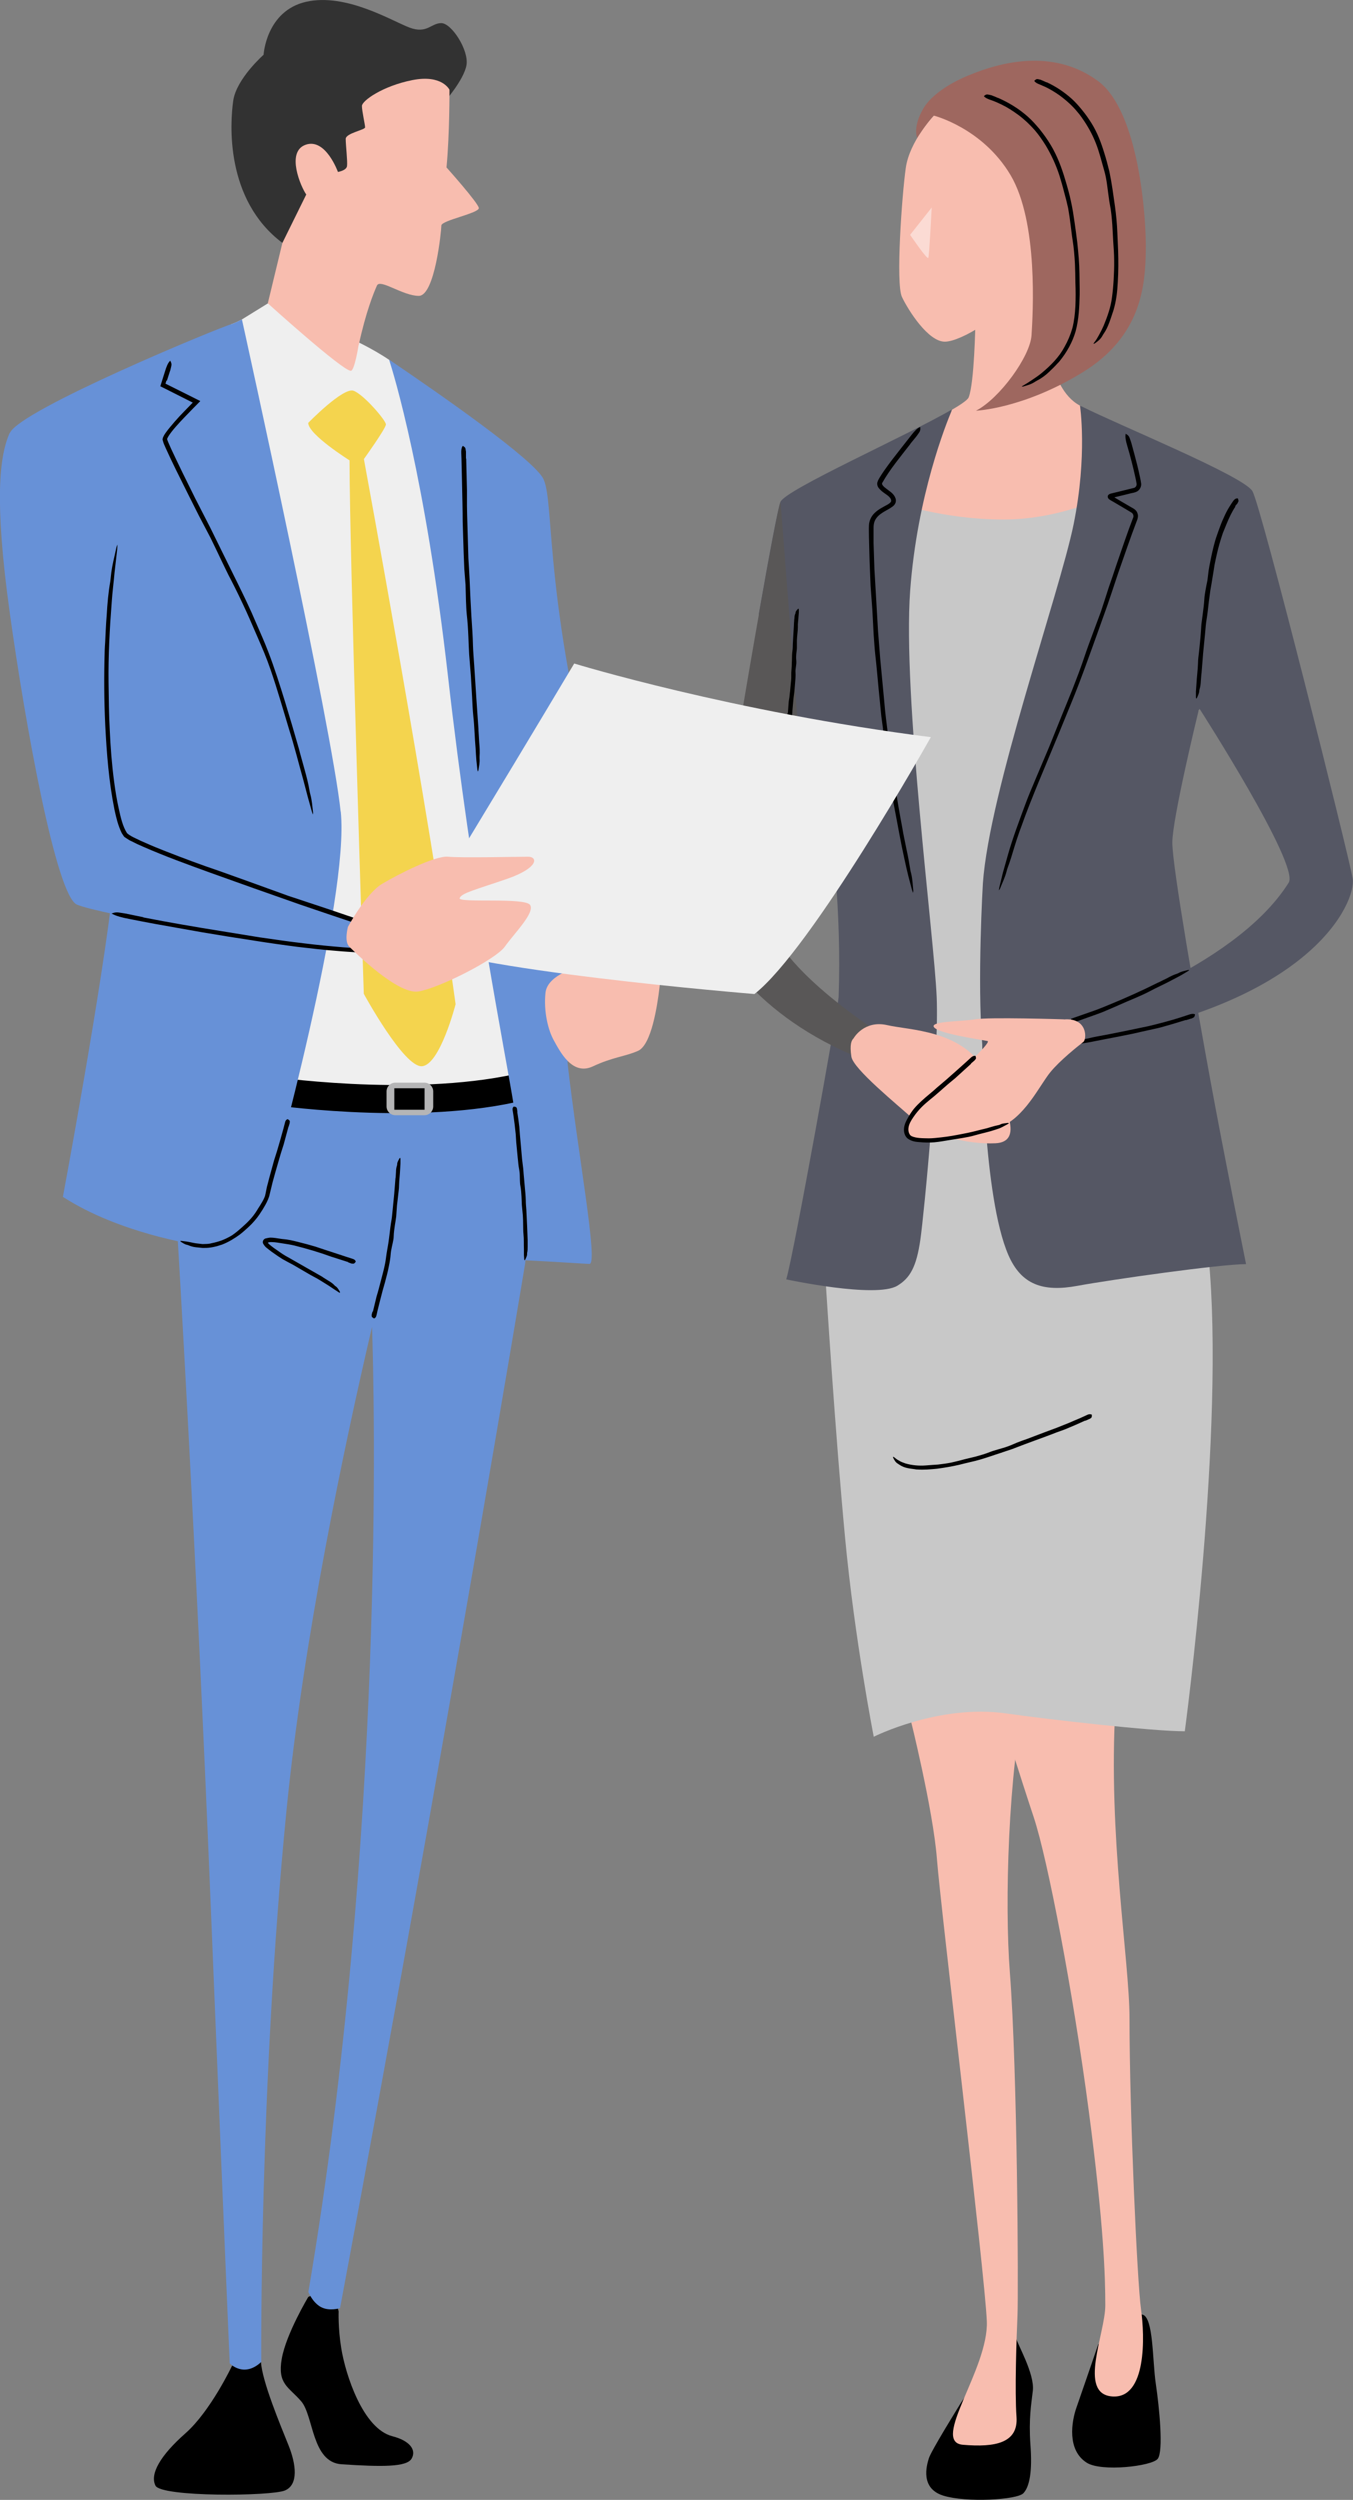 <svg width="137" height="253" viewBox="0 0 137 253" fill="none" xmlns="http://www.w3.org/2000/svg">
<rect x="0" y="0" width="137" height="253" fill="#808080" stroke="none"/>
<g clip-path="url(#clip0_1385_2342)">
<path d="M46.695 62.792C45.84 60.907 44.476 39.858 39.472 36.465C37.631 35.211 35.645 34.335 35.645 34.335L32.661 32.006C30.165 30.332 27.136 30.698 27.136 30.698L24.496 32.328C24.052 32.561 23.652 32.749 23.375 32.827L28.955 83.409L28.079 110.946C28.079 110.946 45.252 112.011 52.43 110.07L46.706 62.792H46.695Z" fill="#EFEFEF"/>
<path d="M23.497 239.426C23.497 239.426 21.334 244.006 18.783 246.257C16.231 248.508 15.155 250.383 15.743 251.558C16.331 252.734 27.491 252.634 28.856 252.046C30.232 251.458 29.999 249.429 29.211 247.466C28.423 245.503 26.526 240.989 26.426 239.026L23.486 239.415L23.497 239.426Z" fill="black"/>
<path d="M34.289 233.936C34.289 233.936 34.223 235.633 34.556 237.662C34.988 240.335 36.752 245.792 39.725 246.557C41.489 247.011 42.177 247.932 41.689 248.808C41.201 249.695 38.649 249.662 34.589 249.396C31.549 249.196 31.771 244.494 30.495 243.019C29.219 241.544 28.077 241.289 28.532 238.705C28.975 236.187 31.216 232.461 31.216 232.461C31.216 232.461 32.292 231.873 33.246 232.494C34.201 233.127 34.289 233.925 34.289 233.925V233.936Z" fill="black"/>
<path d="M49.476 111.001L20.698 110.613L17.969 124.975C17.969 124.975 19.821 155.595 21.341 192.924C22.85 229.943 23.261 239.182 23.261 239.182C23.261 239.182 24.681 240.701 26.456 239.037C26.456 239.037 26.256 211.112 29.007 183.243C30.716 165.953 34.809 146.534 37.672 134.28C37.894 140.801 39.036 185.882 31.226 231.962C31.226 231.962 31.637 233.015 32.491 233.481C33.345 233.947 34.432 233.592 34.432 233.592C44.839 178.13 53.181 127.836 53.181 127.836L54.313 110.536L49.498 110.99L49.476 111.001Z" fill="#6791D7"/>
<path d="M52.151 111.556C41.357 113.907 27.023 111.756 27.023 111.756V108.905C27.023 108.905 41.357 111.068 52.151 108.706V111.556Z" fill="black"/>
<path d="M34.493 82.134C33.594 73.55 24.863 33.991 24.497 32.328C24.053 32.561 23.654 32.749 23.377 32.827C22.334 33.093 2.043 41.455 1 43.817L11.473 89.597C10.43 99.412 6.37 121.127 6.37 121.127C12.127 124.853 19.849 125.962 19.849 125.962C23.51 126.616 26.527 122.691 27.049 121.127C27.57 119.552 35.425 90.906 34.504 82.145L34.493 82.134Z" fill="#6791D7"/>
<path d="M29.208 114.04C29.041 114.639 28.886 115.227 28.72 115.837C28.653 116.059 28.52 116.458 28.442 116.713C28.331 117.09 28.242 117.4 28.143 117.733C27.954 118.388 27.765 119.042 27.599 119.663C27.521 120.007 27.399 120.495 27.311 120.85C27.244 121.216 27.055 121.604 26.867 121.947C26.689 122.269 26.49 122.58 26.29 122.879C25.968 123.356 25.58 123.8 25.158 124.188C24.87 124.443 24.593 124.709 24.282 124.942C23.738 125.341 23.15 125.696 22.507 125.951C21.93 126.151 21.32 126.306 20.687 126.295C20.643 126.295 20.554 126.295 20.499 126.295C20.277 126.273 20.077 126.25 19.833 126.228C19.556 126.195 19.301 126.128 19.057 126.018C19.023 126.006 18.979 125.995 18.946 125.984C18.691 125.94 18.513 125.785 18.313 125.674C18.28 125.652 18.269 125.607 18.258 125.585C18.302 125.585 18.335 125.585 18.38 125.585C18.579 125.607 18.79 125.64 18.912 125.652C19.145 125.696 19.345 125.729 19.589 125.785C19.9 125.851 20.199 125.862 20.51 125.907C20.82 125.896 21.131 125.907 21.42 125.818C21.775 125.751 22.119 125.652 22.462 125.53C22.828 125.385 23.195 125.208 23.527 124.997C23.871 124.764 24.193 124.487 24.504 124.21C24.748 123.977 25.003 123.766 25.225 123.522C25.524 123.212 25.802 122.857 26.024 122.491C26.146 122.269 26.301 122.069 26.423 121.848C26.589 121.581 26.734 121.326 26.834 121.038C26.911 120.739 26.956 120.439 27.022 120.14C27.122 119.785 27.177 119.541 27.255 119.241C27.422 118.654 27.577 118.077 27.743 117.467C27.832 117.201 27.954 116.779 28.054 116.48C28.176 116.059 28.287 115.682 28.398 115.304C28.498 114.938 28.597 114.584 28.697 114.229C28.753 114.029 28.786 113.863 28.853 113.63C28.886 113.463 28.952 113.33 29.097 113.275C29.108 113.275 29.13 113.253 29.141 113.264C29.208 113.319 29.285 113.364 29.33 113.43C29.363 113.475 29.33 113.585 29.33 113.652V113.674L29.219 114.04H29.208Z" fill="black"/>
<path d="M109.641 50.405C102.186 53.211 95.074 51.425 92.867 50.726L90.359 62.515L92.556 110.225L103.162 110.358L110.406 61.872L109.641 50.405Z" fill="#C8C8C8"/>
<path d="M97.16 243.407C97.16 243.407 94.298 248.009 94.054 248.786C93.81 249.562 93.178 251.836 95.507 252.567C97.837 253.299 102.996 253 103.628 252.323C104.261 251.647 104.538 250.094 104.338 247.422C104.15 244.76 104.427 243.318 104.582 241.943C104.771 240.202 102.985 237.196 102.885 236.609C102.785 236.032 98.325 241.511 97.16 243.396V243.407Z" fill="black"/>
<path d="M111.208 237.252C111.208 237.252 109.522 242.165 109.012 243.618C108.49 245.07 108.024 247.965 110.043 249.24C111.53 250.183 116.611 249.595 117.221 248.852C117.831 248.109 117.388 243.651 117.033 241.255C116.678 238.86 116.811 234.535 115.679 234.246C114.548 233.958 111.219 237.252 111.219 237.252H111.208Z" fill="black"/>
<path d="M92.156 173.827C92.156 173.827 94.486 183.132 94.874 188.178C95.263 193.224 99.722 230.066 99.922 234.912C100.122 239.758 94.198 247.133 97.493 247.422C100.787 247.71 103.117 247.233 102.929 244.605C102.74 241.987 102.929 236.653 103.028 234.324C103.128 231.995 103.028 209.626 102.252 199.579C101.719 192.703 102.063 179.339 103.905 171.099L93.288 172.363L92.167 173.816L92.156 173.827Z" fill="#F8BDAF"/>
<path d="M101.312 173.417C101.312 173.417 103.254 179.65 104.674 183.919C106.094 188.189 108.679 201.763 110.232 213.53C111.785 225.297 111.918 230.465 111.918 233.315C111.918 236.165 109.123 242.242 112.595 242.531C116.123 242.819 115.923 236.42 115.535 233.703C115.147 230.986 114.37 213.696 114.37 204.259C114.37 198.436 112.174 185.738 112.95 172.674L101.312 173.417Z" fill="#F8BDAF"/>
<path d="M83.625 129.999C83.625 129.999 84.59 145.314 85.567 155.595C86.532 165.876 88.473 175.768 88.473 175.768C88.473 175.768 95.074 172.441 101.864 173.406C106.323 174.038 116.674 175.214 119.969 175.214C119.969 175.214 124.107 144.538 122.365 127.082L119.104 108.129L85.855 110.314L83.625 129.999Z" fill="#C8C8C8"/>
<path d="M113.085 49.717C112.275 48.342 115.614 44.549 110.855 42.331C110.256 42.054 109.756 41.255 109.368 41.056C105.873 39.248 105.873 32.139 105.873 32.139L105.097 23.056L98.762 32.749C98.762 32.749 98.662 38.76 98.085 40.213C97.963 40.523 97.054 41.111 95.711 41.854C90.708 44.627 91.118 49.584 90.586 50.815C90.586 50.815 95.368 52.578 101.624 52.578C107.882 52.578 113.085 49.717 113.085 49.717Z" fill="#F8BDAF"/>
<path d="M78.293 67.461C78.293 67.461 80.001 71.432 80.001 72.596C80.001 73.761 83.651 81.257 83.917 82.677C84.172 84.097 85.237 92.048 84.916 100.909C84.882 101.819 80.389 126.894 79.613 129.478C79.613 129.478 88.688 131.429 90.862 130.121C92.16 129.345 92.803 128.18 93.192 125.463C93.58 122.746 95.1 106.976 94.845 100.898C94.59 94.821 91.383 70.389 92.16 59.787C92.87 50.139 95.821 42.852 96.343 41.61L96.387 41.444C91.816 44.105 79.591 49.517 79.025 50.793C78.792 51.314 77.904 56.05 76.828 62.16L78.281 67.439L78.293 67.461Z" fill="#555764"/>
<path d="M79.035 50.815C78.358 52.368 71.891 90.828 71.891 92.902C71.891 94.976 75.862 102.273 86.213 106.732L88.121 103.915C88.121 103.915 78.07 97.294 77.937 92.758C77.804 88.233 80.91 74.914 80.91 74.914L79.035 50.804V50.815Z" fill="#595757"/>
<path d="M121.357 71.953C121.357 71.953 118.706 82.81 118.706 85.272C118.706 87.734 121.136 101.564 122.556 109.316C123.976 117.068 126.172 127.936 126.172 127.936C123.587 127.936 112.593 129.489 109.099 130.132C105.604 130.775 103.418 130.021 102.109 127.027C99.524 121.082 99.458 105.689 99.458 105.689C98.936 99.224 99.524 89.398 99.524 89.398C100.168 80.093 107.279 60.053 108.71 53.066C110.13 46.08 109.354 41.045 109.354 41.045L109.531 41.133C113.259 43.019 125.928 48.176 126.816 49.706C127.725 51.259 136.578 86.592 136.967 88.91C137.355 91.239 132.895 101.808 109.221 105.423L108.699 103.227C108.699 103.227 124.93 98.181 130.488 89.331C131.619 87.535 121.468 71.742 121.468 71.742L121.335 71.931L121.357 71.953Z" fill="#555764"/>
<path d="M94.556 11.7C94.556 11.7 92.094 14.284 91.716 17.001C91.328 19.718 90.685 28.701 91.328 30.055C91.972 31.407 93.98 34.579 95.666 34.579C97.352 34.579 101.679 31.829 102.655 29.833C103.62 27.825 104.563 24.276 104.563 22.846C104.563 22.846 105.895 15.637 102.466 12.465C98.262 8.584 94.579 11.689 94.579 11.689L94.556 11.7Z" fill="#F8BDAF"/>
<path d="M94.553 11.7C94.553 11.7 99.468 12.931 102.319 17.711C105.159 22.491 104.582 31.807 104.449 33.936C104.316 36.065 101.22 40.335 98.824 41.566C98.824 41.566 103.606 41.377 109.618 37.684C115.631 34.002 115.953 28.823 116.02 25.396C116.086 21.97 115.31 11.234 111.172 8.196C107.034 5.157 102.063 5.955 98.047 7.641C98.047 7.641 94.73 8.905 93.51 10.957C92.389 12.854 92.867 13.951 92.867 13.951C92.867 13.951 93.688 12.632 94.553 11.689V11.7Z" fill="#9E675F"/>
<path d="M79.779 72.164C79.801 71.809 79.834 71.476 79.856 71.088C79.868 70.911 79.912 70.733 79.934 70.556C79.956 70.301 79.978 70.134 80.001 69.946C80.034 69.546 80.078 69.136 80.112 68.792C80.134 68.559 80.112 68.327 80.123 68.083C80.145 67.828 80.156 67.639 80.167 67.417C80.167 67.24 80.178 67.062 80.189 66.796C80.189 66.475 80.2 66.142 80.245 65.82C80.278 65.609 80.267 65.388 80.278 65.166C80.3 64.778 80.322 64.401 80.344 64.024C80.367 63.68 80.389 63.336 80.4 63.003C80.4 62.981 80.411 62.926 80.411 62.904C80.411 62.782 80.422 62.693 80.444 62.538C80.444 62.382 80.467 62.227 80.544 62.083C80.544 62.061 80.555 62.038 80.555 62.016C80.555 61.861 80.689 61.761 80.777 61.639C80.788 61.617 80.833 61.617 80.866 61.606C80.866 61.628 80.888 61.65 80.888 61.672C80.888 61.772 80.888 61.883 80.888 61.983C80.877 62.127 80.866 62.216 80.855 62.382C80.844 62.748 80.766 63.103 80.788 63.469C80.788 63.68 80.766 63.902 80.744 64.112C80.722 64.345 80.7 64.578 80.689 64.811C80.689 64.989 80.689 65.377 80.689 65.543C80.689 65.743 80.655 65.931 80.633 66.131C80.611 66.386 80.6 66.641 80.633 66.896C80.644 67.04 80.633 67.195 80.611 67.34C80.589 67.517 80.555 67.706 80.544 67.883C80.544 68.06 80.566 68.238 80.555 68.415C80.555 68.593 80.533 68.77 80.522 68.948C80.489 69.291 80.467 69.613 80.433 70.012C80.411 70.145 80.378 70.445 80.356 70.6C80.333 70.877 80.311 71.088 80.289 71.31C80.267 71.532 80.256 71.742 80.234 71.953C80.234 72.064 80.234 72.142 80.211 72.308C80.211 72.408 80.178 72.485 80.056 72.541C80.045 72.541 80.023 72.552 80.012 72.552C79.934 72.53 79.845 72.519 79.79 72.485C79.746 72.463 79.757 72.408 79.734 72.363L79.757 72.13L79.779 72.164Z" fill="black"/>
<path d="M114.823 45.802C115.045 46.623 115.256 47.455 115.433 48.298C115.478 48.52 115.522 48.697 115.555 48.974C115.566 49.285 115.4 49.584 115.134 49.739C114.812 49.895 114.679 49.873 114.446 49.939L113.825 50.094C113.647 50.139 113.459 50.183 113.27 50.227L112.993 50.294C112.871 50.327 112.937 50.294 112.904 50.316C112.804 50.338 112.815 50.316 113.325 50.627C113.747 50.871 114.169 51.115 114.579 51.359C114.757 51.447 115.1 51.636 115.178 51.957C115.3 52.257 115.156 52.612 115.078 52.8C114.424 54.508 113.836 56.26 113.226 57.99C112.882 59.022 112.516 60.131 112.161 61.173C111.805 62.172 111.45 63.158 111.095 64.157C110.763 65.066 110.441 65.987 110.097 66.918C109.565 68.382 109.021 69.835 108.422 71.276C108.022 72.263 107.634 73.195 107.246 74.149L105.16 79.162C104.55 80.659 103.94 82.156 103.407 83.675C103.352 83.82 103.296 83.975 103.241 84.119C103.052 84.662 102.864 85.217 102.697 85.771C102.487 86.481 102.276 87.18 102.021 87.856C101.987 87.945 101.954 88.056 101.932 88.156C101.754 88.843 101.488 89.342 101.266 89.919C101.233 90.008 101.177 90.041 101.133 90.108C101.155 89.997 101.177 89.864 101.189 89.797C101.311 89.298 101.433 88.799 101.544 88.344C101.721 87.723 101.887 87.124 102.065 86.492C102.542 84.818 103.163 83.187 103.762 81.557C104.106 80.603 104.517 79.661 104.916 78.707C105.349 77.675 105.781 76.655 106.225 75.613C106.647 74.559 107.113 73.417 107.534 72.363C107.889 71.487 108.244 70.633 108.588 69.768C109.032 68.626 109.476 67.484 109.853 66.33C110.075 65.665 110.33 64.988 110.574 64.323C110.874 63.525 111.184 62.67 111.484 61.872C111.728 61.14 112.016 60.231 112.26 59.477C112.549 58.645 112.815 57.868 113.081 57.059C113.625 55.484 114.191 53.798 114.768 52.312C114.79 52.168 114.734 52.013 114.623 51.913C114.501 51.824 114.235 51.68 114.058 51.569C113.647 51.325 113.237 51.081 112.837 50.848C112.771 50.793 112.305 50.593 112.216 50.427C112.172 50.371 112.138 50.239 112.194 50.139C112.249 50.072 112.294 50.006 112.449 49.961C113.248 49.762 114.046 49.573 114.845 49.373C115.001 49.318 115.112 49.141 115.089 48.963C115.056 48.73 115.001 48.475 114.945 48.231C114.834 47.732 114.723 47.244 114.59 46.745C114.446 46.191 114.302 45.636 114.135 45.093C114.002 44.649 113.924 44.261 113.969 43.972C113.969 43.939 113.969 43.895 113.991 43.906C114.091 43.972 114.191 44.006 114.302 44.161C114.368 44.261 114.457 44.527 114.524 44.727C114.524 44.76 114.535 44.771 114.546 44.793L114.823 45.813V45.802Z" fill="black"/>
<path d="M92.191 44.915C91.204 46.191 90.106 47.499 89.351 48.841C89.207 49.007 89.473 49.263 89.795 49.495C90.094 49.739 90.527 49.95 90.694 50.482C90.727 50.627 90.727 50.826 90.638 50.97C90.56 51.126 90.45 51.214 90.339 51.292C90.128 51.447 89.917 51.558 89.717 51.669C89.318 51.891 88.941 52.135 88.708 52.479C88.475 52.811 88.442 53.177 88.453 53.643V54.963C88.486 55.85 88.508 56.737 88.541 57.613C88.597 58.656 88.663 59.776 88.73 60.83C88.785 61.85 88.852 62.859 88.907 63.868C88.985 64.8 89.052 65.731 89.129 66.685C89.273 68.193 89.407 69.602 89.551 71.143C89.629 72.13 89.762 73.118 89.884 74.105C90.083 75.835 90.328 77.553 90.594 79.272C90.827 80.814 91.093 82.344 91.381 83.875C91.404 84.019 91.437 84.186 91.459 84.33C91.57 84.873 91.681 85.416 91.792 85.971C91.947 86.67 92.069 87.368 92.18 88.045C92.191 88.134 92.213 88.245 92.247 88.344C92.413 89.01 92.413 89.553 92.48 90.141C92.48 90.23 92.457 90.285 92.446 90.363C92.413 90.263 92.369 90.13 92.347 90.074C92.225 89.597 92.091 89.121 91.981 88.688C91.836 88.089 91.692 87.49 91.57 86.891C91.204 85.261 90.927 83.609 90.605 81.967C90.405 81.014 90.294 80.027 90.139 79.051C89.972 77.986 89.85 76.91 89.695 75.846C89.551 74.77 89.385 73.572 89.24 72.496C89.151 71.587 89.063 70.7 88.974 69.802C88.863 68.626 88.763 67.45 88.63 66.286C88.552 65.609 88.519 64.922 88.464 64.234C88.419 63.414 88.375 62.538 88.331 61.717C88.275 60.974 88.209 60.064 88.153 59.299C88.12 58.456 88.087 57.658 88.053 56.837L87.987 54.386C87.987 53.965 87.964 53.588 87.987 53.144C88.009 52.678 88.242 52.212 88.575 51.902C88.941 51.547 89.385 51.336 89.762 51.126C89.95 51.026 90.139 50.904 90.205 50.793C90.261 50.715 90.25 50.549 90.139 50.405C89.873 50.028 89.307 49.873 88.918 49.307C88.83 49.152 88.785 48.941 88.863 48.752C88.918 48.586 88.985 48.475 89.063 48.342C89.207 48.098 89.362 47.876 89.518 47.643C90.083 46.834 90.694 46.057 91.304 45.281C91.648 44.849 91.981 44.427 92.324 43.984C92.602 43.629 92.868 43.352 93.112 43.241C93.134 43.23 93.179 43.207 93.179 43.218C93.179 43.34 93.212 43.44 93.156 43.606C93.123 43.717 92.957 43.928 92.846 44.094C92.824 44.128 92.824 44.128 92.812 44.139L92.169 44.926L92.191 44.915Z" fill="black"/>
<path d="M125.099 51.259C124.733 51.802 124.455 52.401 124.2 53.022C124.078 53.322 123.945 53.632 123.823 53.943C123.701 54.297 123.59 54.663 123.479 55.04C123.279 55.739 123.124 56.46 122.98 57.17C122.924 57.558 122.836 58.09 122.769 58.489C122.702 58.922 122.636 59.31 122.558 59.732C122.514 60.098 122.458 60.464 122.403 60.885C122.336 61.495 122.27 62.116 122.17 62.726C122.103 63.125 122.07 63.547 122.037 63.946L121.826 66.097C121.77 66.741 121.726 67.384 121.671 68.027C121.671 68.082 121.66 68.16 121.648 68.216C121.626 68.448 121.615 68.659 121.593 68.903C121.582 69.203 121.549 69.491 121.46 69.768C121.449 69.802 121.449 69.857 121.438 69.89C121.427 70.178 121.293 70.389 121.205 70.622C121.194 70.655 121.149 70.678 121.116 70.7C121.116 70.655 121.094 70.611 121.094 70.578C121.094 70.356 121.094 70.134 121.094 69.979C121.116 69.713 121.127 69.491 121.149 69.214C121.182 68.526 121.282 67.838 121.305 67.14C121.305 66.73 121.371 66.33 121.415 65.92C121.46 65.476 121.504 65.055 121.549 64.589C121.582 64.19 121.626 63.591 121.648 63.192C121.704 62.804 121.748 62.438 121.793 62.083C121.859 61.595 121.915 61.118 121.948 60.619C121.959 60.342 122.015 60.053 122.059 59.776C122.114 59.465 122.192 59.055 122.259 58.745C122.292 58.512 122.347 58.013 122.381 57.746C122.436 57.414 122.492 57.07 122.569 56.737C122.702 56.072 122.847 55.406 123.035 54.752C123.135 54.386 123.279 54.031 123.401 53.665C123.557 53.233 123.712 52.811 123.912 52.39C124.078 52.013 124.267 51.636 124.489 51.281C124.611 51.081 124.744 50.882 124.877 50.693C124.988 50.538 125.132 50.427 125.298 50.438C125.321 50.438 125.343 50.438 125.343 50.449C125.365 50.538 125.409 50.615 125.409 50.704C125.409 50.76 125.343 50.837 125.309 50.915V50.937C125.21 51.037 125.132 51.148 125.054 51.248L125.099 51.259Z" fill="black"/>
<path d="M86.453 105.046C86.453 105.046 87.507 103.216 89.837 103.748C92.178 104.281 97.192 104.236 99.655 108.173C102.118 112.11 103.616 115.571 100.798 115.704C97.969 115.837 94.252 114.883 92.544 113.319C90.835 111.767 86.398 108.185 86.209 106.942C86.021 105.7 86.209 105.279 86.465 105.046H86.453Z" fill="#F8BDAF"/>
<path opacity="0.46" d="M94.342 21.005L92.156 23.766C92.156 23.766 93.898 26.339 93.998 26.095C94.098 25.851 94.342 21.005 94.342 21.005Z" fill="white"/>
<path d="M101.058 9.904C102.146 10.38 103.166 11.002 104.054 11.789C104.498 12.177 104.875 12.61 105.252 13.053C105.673 13.575 106.062 14.118 106.406 14.695C107.06 15.793 107.504 16.979 107.859 18.188C108.081 18.92 108.292 19.652 108.447 20.406C108.602 21.105 108.713 21.826 108.813 22.535C108.913 23.19 108.991 23.855 109.079 24.52C109.19 25.574 109.29 26.628 109.301 27.692C109.301 28.391 109.334 29.101 109.323 29.811C109.29 31.053 109.246 32.295 108.913 33.537C108.591 34.635 108.025 35.644 107.315 36.52C107.249 36.609 107.171 36.686 107.094 36.764C106.827 37.063 106.528 37.352 106.239 37.629C105.862 37.984 105.452 38.294 105.008 38.516C104.952 38.55 104.886 38.594 104.819 38.627C104.409 38.904 104.02 38.993 103.621 39.115C103.555 39.137 103.51 39.115 103.455 39.115C103.51 39.071 103.599 39.015 103.632 39.004C103.921 38.838 104.198 38.66 104.475 38.472C104.83 38.239 105.185 37.995 105.518 37.718C106.406 36.975 107.249 36.132 107.792 35.1C108.125 34.513 108.392 33.881 108.58 33.226C108.769 32.505 108.846 31.751 108.891 30.997C108.924 30.21 108.924 29.422 108.891 28.624C108.891 27.992 108.869 27.36 108.846 26.727C108.802 25.896 108.735 25.075 108.602 24.254C108.525 23.788 108.48 23.301 108.414 22.824C108.347 22.236 108.258 21.659 108.159 21.082C108.036 20.528 107.903 19.985 107.748 19.441C107.615 18.887 107.449 18.343 107.282 17.789C106.938 16.713 106.461 15.682 105.884 14.717C105.551 14.184 105.196 13.663 104.786 13.186C104.287 12.621 103.743 12.1 103.133 11.645C102.589 11.245 102.012 10.868 101.391 10.569C101.047 10.403 100.692 10.247 100.337 10.125C100.038 10.026 99.805 9.926 99.66 9.771C99.649 9.759 99.616 9.726 99.627 9.726C99.705 9.66 99.772 9.593 99.905 9.56C99.993 9.549 100.182 9.593 100.326 9.626C100.359 9.626 100.359 9.626 100.371 9.637C100.604 9.715 100.825 9.815 101.058 9.915V9.904Z" fill="black"/>
<path d="M105.994 8.329C106.915 8.75 107.769 9.327 108.524 10.003C108.89 10.336 109.223 10.713 109.533 11.09C109.899 11.534 110.232 12 110.532 12.488C111.109 13.408 111.497 14.439 111.808 15.46C112.007 16.081 112.174 16.713 112.329 17.345C112.451 17.944 112.562 18.554 112.651 19.164C112.728 19.718 112.806 20.262 112.895 20.861C113.017 21.759 113.106 22.657 113.139 23.567C113.172 24.221 113.194 24.775 113.217 25.374C113.25 26.428 113.25 27.481 113.183 28.546C113.139 29.489 113.028 30.465 112.751 31.385C112.728 31.463 112.695 31.574 112.662 31.651C112.562 31.984 112.44 32.306 112.329 32.627C112.174 33.038 111.996 33.437 111.741 33.792C111.708 33.836 111.674 33.903 111.641 33.958C111.441 34.335 111.153 34.546 110.853 34.757C110.809 34.79 110.754 34.779 110.709 34.79C110.743 34.745 110.776 34.69 110.809 34.646C110.987 34.435 111.12 34.191 111.264 33.936C111.441 33.625 111.608 33.293 111.752 32.96C112.129 32.039 112.473 31.097 112.595 30.099C112.673 29.522 112.728 28.934 112.762 28.346C112.795 27.703 112.828 27.06 112.817 26.406C112.817 25.729 112.762 25.053 112.717 24.376C112.684 23.822 112.662 23.289 112.629 22.757C112.573 22.047 112.518 21.349 112.373 20.65C112.296 20.251 112.262 19.84 112.196 19.43C112.129 18.931 112.074 18.432 111.974 17.944C111.885 17.467 111.73 17.012 111.608 16.547C111.486 16.081 111.342 15.604 111.197 15.149C110.898 14.229 110.487 13.364 109.977 12.554C109.689 12.099 109.389 11.656 109.034 11.257C108.624 10.758 108.147 10.325 107.647 9.926C107.192 9.56 106.704 9.249 106.194 8.972C105.906 8.817 105.606 8.684 105.306 8.562C105.062 8.473 104.863 8.373 104.752 8.218C104.741 8.207 104.718 8.173 104.73 8.173C104.807 8.118 104.863 8.04 104.974 8.007C105.051 7.985 105.218 8.04 105.34 8.063C105.373 8.063 105.362 8.063 105.373 8.074C105.573 8.151 105.761 8.24 105.95 8.329H105.994Z" fill="black"/>
<path d="M61.453 84.74C54.908 61.329 56.217 51.126 55.041 48.508C54.165 46.568 44.413 39.791 39.398 36.398C39.864 37.851 43.059 48.209 45.356 68.393C47.841 90.241 51.125 106.266 52.035 111.955C53.244 119.541 53.177 127.548 53.177 127.548C56.084 127.681 59.334 127.914 59.689 127.914C60.61 127.914 58.513 116.791 57.459 107.508L61.453 84.751V84.74Z" fill="#6791D7"/>
<path d="M42.979 112.865H40.028C39.54 112.865 39.141 112.465 39.141 111.977V110.458C39.141 109.97 39.54 109.571 40.028 109.571H42.979C43.467 109.571 43.867 109.97 43.867 110.458V111.977C43.867 112.465 43.467 112.865 42.979 112.865ZM39.928 112.31H42.99V110.136H39.928V112.31Z" fill="#B5B5B6"/>
<path d="M0.984 43.806C-0.059 46.157 -0.591 50.604 0.984 61.983C2.559 73.361 5.699 90.629 7.785 91.549C9.881 92.47 27.676 95.73 35.919 96.13L36.052 93.279C36.052 93.279 14.042 85.827 12.732 84.518C11.423 83.21 9.715 69.768 11.812 55.118L0.984 43.806Z" fill="#6791D7"/>
<path d="M44.95 10.38C44.95 10.38 46.98 8.096 47.235 6.588C47.49 5.079 45.726 2.34 44.683 2.34C43.641 2.34 43.241 3.449 41.477 2.795C39.713 2.14 35.065 -0.732 31.005 0.178C26.944 1.098 26.689 5.545 26.689 5.545C26.689 5.545 23.938 7.963 23.616 10.192C23.294 12.421 22.762 20.195 28.586 24.576C28.586 24.576 34.965 27.027 37.816 24.676C40.667 22.325 44.95 10.38 44.95 10.38Z" fill="#323232"/>
<path d="M58.762 97.793C58.762 97.793 55.423 98.58 55.234 100.477C55.035 102.373 55.501 104.27 56.089 105.312C56.677 106.355 57.919 108.905 60.016 107.929C62.113 106.954 63.222 106.954 64.598 106.355C65.974 105.756 66.561 101.708 66.761 100.078C66.961 98.447 67.216 95.364 65.585 95.83C63.954 96.285 61.003 95.508 58.785 97.793H58.762Z" fill="#F8BDAF"/>
<path d="M36.325 34.912C37.046 31.574 37.845 29.622 38.167 28.901C38.489 28.18 40.774 29.943 42.405 29.943C44.036 29.943 44.69 23.345 44.69 22.823C44.69 22.302 48.551 21.57 48.484 21.049C48.418 20.528 45.212 16.946 45.212 16.946C45.533 13.541 45.511 9.083 45.511 9.083C45.511 9.083 44.768 7.508 41.75 8.107C38.733 8.706 36.647 10.203 36.647 10.724C36.647 11.245 36.969 12.62 36.969 12.887C36.969 13.153 35.005 13.475 35.005 14.062C35.005 14.65 35.205 16.347 35.138 16.813C35.072 17.267 34.217 17.4 34.217 17.4C34.217 17.4 32.975 13.929 30.945 14.65C28.914 15.371 30.49 18.964 31.011 19.685L28.593 24.587L27.117 30.698C27.117 30.698 34.672 37.529 35.526 37.529C35.904 37.529 36.314 34.912 36.314 34.912H36.325Z" fill="#F8BDAF"/>
<path d="M31.222 42.786C31.222 42.786 34.75 39.16 35.804 39.548C36.847 39.936 39.077 42.553 39.077 42.952C39.077 43.352 36.847 46.457 36.847 46.457C36.847 46.457 43.525 82.655 46.132 101.63C46.132 101.63 44.557 107.774 42.727 107.907C40.896 108.041 36.836 100.577 36.836 100.577C36.836 100.577 35.393 56.139 35.393 46.59C35.393 46.59 31.211 43.973 31.211 42.797L31.222 42.786Z" fill="#F4D44E"/>
<path d="M16.856 38.505L16.756 38.827L20.284 40.59L19.518 41.366C18.941 41.965 18.353 42.553 17.81 43.174C17.499 43.529 17.177 43.917 16.978 44.294C16.867 44.46 16.967 44.56 17.055 44.804L17.344 45.459C18.12 47.111 18.93 48.763 19.751 50.405C20.25 51.37 20.772 52.401 21.282 53.388C21.748 54.342 22.214 55.273 22.68 56.227C23.113 57.092 23.534 57.968 23.978 58.855C24.666 60.253 25.343 61.639 25.942 63.07C26.352 64.012 26.774 64.955 27.151 65.931C27.805 67.628 28.349 69.358 28.882 71.088C29.359 72.641 29.813 74.193 30.257 75.746C30.302 75.89 30.335 76.056 30.379 76.212C30.535 76.777 30.69 77.321 30.845 77.897C31.045 78.618 31.233 79.328 31.344 80.038C31.355 80.138 31.389 80.248 31.411 80.348C31.6 81.036 31.622 81.601 31.699 82.211C31.71 82.3 31.688 82.367 31.677 82.433C31.644 82.333 31.6 82.2 31.577 82.134C31.444 81.646 31.3 81.147 31.178 80.703C31.012 80.082 30.856 79.483 30.69 78.851C30.224 77.188 29.802 75.502 29.281 73.849C28.959 72.785 28.693 71.886 28.404 70.922C28.083 69.857 27.75 68.792 27.384 67.739C27.007 66.63 26.552 65.565 26.086 64.5C25.709 63.646 25.354 62.792 24.965 61.938C24.455 60.83 23.934 59.732 23.368 58.645C23.035 58.024 22.735 57.369 22.425 56.737C22.059 55.961 21.67 55.151 21.293 54.386C20.938 53.699 20.494 52.867 20.128 52.168C19.74 51.392 19.363 50.649 18.986 49.895C18.231 48.375 17.466 46.878 16.767 45.325C16.678 45.093 16.567 44.926 16.489 44.593C16.412 44.471 16.523 44.205 16.578 44.128C16.634 43.995 16.711 43.906 16.778 43.795C17.066 43.396 17.377 43.041 17.688 42.675C18.009 42.309 18.342 41.943 18.686 41.599L19.518 40.745L19.363 40.668C18.453 40.213 17.544 39.747 16.634 39.292L16.234 39.093C16.39 38.594 16.545 38.095 16.711 37.574C16.845 37.13 16.989 36.764 17.189 36.553C17.211 36.531 17.244 36.498 17.244 36.509C17.288 36.62 17.355 36.708 17.366 36.886C17.366 37.008 17.288 37.274 17.244 37.474C17.244 37.507 17.233 37.518 17.222 37.529L16.9 38.527L16.856 38.505Z" fill="black"/>
<path d="M47.205 46.401C47.227 47.477 47.261 48.531 47.283 49.617C47.283 50.083 47.283 50.704 47.283 51.203C47.294 51.835 47.305 52.423 47.327 53.033C47.36 54.198 47.394 55.362 47.427 56.504C47.471 57.17 47.516 57.935 47.549 58.611C47.582 59.288 47.604 59.931 47.638 60.597C47.671 61.196 47.704 61.806 47.737 62.438C47.804 63.414 47.871 64.389 47.893 65.365C47.915 66.009 47.971 66.663 48.015 67.306L48.237 70.722L48.448 73.772C48.448 73.861 48.448 73.983 48.459 74.071C48.481 74.437 48.503 74.792 48.525 75.169C48.57 75.635 48.592 76.101 48.559 76.555C48.559 76.622 48.559 76.689 48.559 76.755C48.592 77.199 48.503 77.553 48.448 77.942C48.448 77.997 48.403 78.03 48.381 78.086C48.37 78.019 48.348 77.953 48.337 77.886C48.303 77.553 48.27 77.221 48.237 76.955C48.203 76.544 48.181 76.167 48.159 75.746C48.059 74.659 48.048 73.561 47.926 72.474C47.86 71.842 47.837 71.188 47.804 70.545C47.76 69.846 47.727 69.158 47.682 68.437C47.627 67.761 47.56 66.918 47.505 66.231C47.471 65.632 47.449 65.044 47.427 64.467C47.394 63.702 47.349 62.926 47.261 62.16C47.216 61.717 47.205 61.262 47.183 60.819C47.172 60.286 47.15 59.698 47.139 59.177C47.105 58.733 47.05 58.068 47.016 57.602C46.994 57.026 46.972 56.527 46.95 55.994C46.917 54.93 46.883 53.876 46.85 52.8C46.85 52.246 46.839 51.58 46.828 51.015C46.817 50.283 46.795 49.584 46.783 48.886C46.772 48.242 46.75 47.599 46.739 46.956C46.739 46.601 46.717 46.257 46.706 45.88C46.695 45.581 46.717 45.337 46.828 45.17C46.839 45.148 46.861 45.126 46.872 45.126C46.95 45.181 47.039 45.226 47.105 45.325C47.15 45.392 47.15 45.569 47.183 45.703C47.183 45.736 47.183 45.736 47.183 45.747V46.412L47.205 46.401Z" fill="black"/>
<path d="M41.258 95.109C41.258 95.109 49.889 80.98 58.143 67.151C58.143 67.151 74.141 72.053 94.254 74.603C94.254 74.603 82.184 96.085 76.393 100.599C76.393 100.599 46.073 98.148 41.258 95.109Z" fill="#EFEFEF"/>
<path d="M37.755 132.76C37.877 132.239 37.999 131.74 38.132 131.197C38.188 131.019 38.298 130.653 38.354 130.431C38.443 130.099 38.509 129.833 38.587 129.544C38.731 128.979 38.886 128.435 38.997 127.859C39.064 127.515 39.097 127.16 39.153 126.816C39.208 126.472 39.264 126.162 39.319 125.84C39.364 125.552 39.397 125.275 39.441 124.931C39.497 124.443 39.552 123.966 39.641 123.478C39.696 123.156 39.718 122.835 39.752 122.513C39.807 121.947 39.863 121.382 39.918 120.816C39.963 120.306 39.996 119.796 40.04 119.297C40.04 119.264 40.051 119.186 40.062 119.153C40.074 118.964 40.085 118.82 40.096 118.609C40.096 118.376 40.129 118.144 40.207 117.922C40.207 117.888 40.218 117.855 40.218 117.822C40.218 117.6 40.351 117.434 40.44 117.245C40.451 117.212 40.495 117.201 40.528 117.179C40.528 117.212 40.55 117.245 40.55 117.279C40.55 117.456 40.55 117.644 40.55 117.744C40.539 117.955 40.528 118.121 40.517 118.343C40.495 118.887 40.417 119.43 40.406 119.985C40.406 120.306 40.351 120.628 40.318 120.949C40.284 121.293 40.24 121.615 40.196 122.003C40.173 122.302 40.14 122.813 40.118 123.112C40.085 123.4 40.029 123.7 39.985 123.988C39.929 124.376 39.874 124.753 39.863 125.141C39.863 125.363 39.807 125.585 39.763 125.807C39.707 126.073 39.641 126.339 39.596 126.616C39.552 126.883 39.552 127.149 39.508 127.404C39.474 127.67 39.419 127.936 39.364 128.202C39.264 128.746 39.119 129.245 38.986 129.766C38.92 129.988 38.809 130.376 38.742 130.62C38.642 130.997 38.565 131.319 38.476 131.651C38.398 131.973 38.321 132.284 38.243 132.583C38.21 132.749 38.176 132.893 38.121 133.115C38.088 133.259 38.032 133.37 37.899 133.426C37.888 133.426 37.866 133.437 37.855 133.426C37.788 133.381 37.711 133.337 37.655 133.271C37.622 133.226 37.644 133.137 37.633 133.071V133.049L37.722 132.727L37.755 132.76Z" fill="black"/>
<path d="M35.282 127.737C34.706 127.548 34.14 127.371 33.541 127.182C33.33 127.104 32.941 126.971 32.686 126.883C32.32 126.772 32.021 126.672 31.699 126.572C31.067 126.384 30.434 126.206 29.802 126.051C29.414 125.962 29.014 125.896 28.626 125.84C28.26 125.785 27.883 125.707 27.539 125.707C27.35 125.696 27.261 125.718 27.162 125.74C27.117 125.763 27.128 125.807 27.173 125.84C27.494 126.173 28.005 126.483 28.437 126.794C28.737 127.005 29.059 127.182 29.38 127.36L31.067 128.324C31.577 128.613 32.076 128.901 32.587 129.189C32.62 129.212 32.697 129.256 32.731 129.289C32.908 129.4 33.075 129.5 33.263 129.622C33.496 129.755 33.718 129.91 33.896 130.11C33.918 130.132 33.951 130.165 33.984 130.176C34.195 130.321 34.295 130.531 34.417 130.731C34.439 130.764 34.417 130.809 34.417 130.842C34.384 130.831 34.35 130.809 34.317 130.798C34.151 130.687 33.984 130.576 33.873 130.509C33.685 130.387 33.496 130.254 33.308 130.132C32.775 129.81 32.265 129.456 31.71 129.178C31.388 129.012 31.078 128.812 30.756 128.635C30.412 128.435 30.09 128.247 29.713 128.025C29.347 127.825 28.97 127.637 28.604 127.426C28.315 127.249 28.038 127.06 27.761 126.861C27.572 126.739 27.395 126.605 27.217 126.461C27.028 126.295 26.873 126.251 26.651 125.873C26.54 125.674 26.662 125.419 26.873 125.341C27.04 125.308 27.25 125.252 27.383 125.252C27.727 125.252 28.038 125.319 28.36 125.363C28.659 125.419 28.97 125.419 29.269 125.485C29.569 125.541 29.88 125.607 30.168 125.685C30.767 125.829 31.355 125.995 31.932 126.162C32.198 126.251 32.609 126.384 32.897 126.483C33.319 126.617 33.674 126.739 34.051 126.861C34.406 126.971 34.75 127.093 35.094 127.204C35.282 127.26 35.449 127.315 35.682 127.393C35.848 127.437 35.97 127.515 36.014 127.659C36.014 127.67 36.026 127.692 36.014 127.703C35.959 127.77 35.915 127.836 35.837 127.881C35.782 127.903 35.693 127.881 35.615 127.881H35.593L35.238 127.748L35.282 127.737Z" fill="black"/>
<path d="M52.374 112.521C52.452 113.02 52.529 113.53 52.585 114.04C52.596 114.218 52.629 114.584 52.64 114.794C52.673 115.127 52.696 115.382 52.718 115.659C52.762 116.214 52.818 116.779 52.862 117.301C52.895 117.567 52.951 118.01 52.984 118.299C53.006 118.632 53.029 118.92 53.062 119.241C53.084 119.519 53.106 119.774 53.139 120.118C53.184 120.583 53.228 121.038 53.239 121.504C53.239 121.814 53.273 122.125 53.295 122.424C53.317 122.968 53.35 123.511 53.372 124.044C53.395 124.531 53.406 125.019 53.428 125.496C53.428 125.53 53.428 125.607 53.428 125.641C53.428 125.818 53.428 125.962 53.428 126.162C53.428 126.384 53.428 126.605 53.372 126.816C53.372 126.849 53.372 126.883 53.372 126.916C53.372 127.127 53.261 127.293 53.184 127.481C53.173 127.515 53.128 127.526 53.106 127.548C53.106 127.515 53.084 127.481 53.084 127.459C53.073 127.293 53.062 127.116 53.051 127.016C53.051 126.816 53.051 126.661 53.051 126.45C53.029 125.929 53.062 125.419 53.006 124.897C52.973 124.598 52.984 124.288 52.973 123.988C52.973 123.655 52.962 123.323 52.94 122.99C52.918 122.713 52.862 122.225 52.84 121.947C52.829 121.648 52.818 121.382 52.807 121.116C52.785 120.75 52.762 120.384 52.696 120.029C52.651 119.818 52.651 119.607 52.64 119.397C52.629 119.142 52.64 118.876 52.607 118.62C52.585 118.376 52.518 118.121 52.496 117.877C52.463 117.556 52.441 117.367 52.418 117.123C52.374 116.624 52.33 116.147 52.274 115.615C52.263 115.393 52.23 115.016 52.219 114.772C52.174 114.406 52.141 114.096 52.108 113.774C52.063 113.464 52.03 113.164 51.986 112.865C51.964 112.698 51.941 112.576 51.908 112.366C51.886 112.233 51.897 112.111 51.997 112.011C51.997 112.011 52.019 111.989 52.03 111.989C52.108 112 52.197 112.011 52.263 112.055C52.307 112.077 52.33 112.166 52.352 112.221V112.244L52.396 112.554L52.374 112.521Z" fill="black"/>
<path d="M14.509 92.847C17.127 93.357 19.768 93.812 22.408 94.233C23.684 94.444 25.015 94.654 26.302 94.865C27.8 95.087 29.308 95.298 30.817 95.475C32.137 95.641 33.458 95.763 34.789 95.874L35.699 95.93C35.699 95.93 35.765 95.93 35.754 95.897V95.763L35.787 95.264L35.876 93.401L35.355 93.224C33.702 92.669 32.015 92.104 30.362 91.538C28.798 90.984 27.234 90.44 25.67 89.886C24.227 89.376 22.785 88.854 21.321 88.333C19.024 87.501 16.728 86.67 14.476 85.683C14.098 85.527 13.732 85.35 13.366 85.161C13.178 85.084 12.989 84.973 12.8 84.84C12.712 84.773 12.601 84.729 12.534 84.629L12.335 84.329C11.946 83.542 11.769 82.744 11.591 81.945C11.025 79.128 10.804 76.278 10.659 73.428C10.537 70.877 10.526 68.326 10.604 65.776C10.615 65.532 10.626 65.266 10.648 65.022C10.693 64.101 10.726 63.192 10.804 62.271C10.87 61.096 10.97 59.942 11.17 58.833C11.192 58.611 11.214 58.489 11.225 58.334C11.336 57.214 11.591 56.371 11.78 55.428C11.813 55.284 11.858 55.218 11.902 55.107C11.891 55.273 11.869 55.473 11.869 55.595C11.78 56.382 11.691 57.159 11.602 57.924C11.514 58.922 11.38 59.92 11.314 60.918C11.103 63.635 10.959 66.352 10.992 69.081C11.014 70.666 11.025 72.286 11.114 73.883C11.192 75.635 11.325 77.387 11.558 79.128C11.68 80.038 11.824 80.936 12.024 81.834C12.213 82.71 12.434 83.664 12.867 84.329C13.111 84.54 13.411 84.695 13.743 84.851C14.065 85.017 14.398 85.161 14.731 85.305C15.396 85.605 16.084 85.882 16.761 86.148C18.547 86.847 20.345 87.523 22.164 88.133C23.296 88.544 24.283 88.888 25.326 89.265C26.602 89.73 27.911 90.196 29.186 90.662C30.396 91.061 31.716 91.505 32.936 91.904C34.079 92.292 35.211 92.68 36.342 93.058L36.309 93.889L36.209 95.93C36.187 96.074 36.231 96.307 36.142 96.385L35.654 96.351L35.144 96.318C34.811 96.296 34.478 96.274 34.145 96.24C32.814 96.141 31.494 95.985 30.163 95.83C28.687 95.641 27.212 95.431 25.747 95.198C23.994 94.932 22.242 94.654 20.489 94.355C18.902 94.078 17.327 93.789 15.741 93.512C14.853 93.346 13.976 93.18 13.089 93.002C12.368 92.869 11.769 92.703 11.392 92.503C11.347 92.481 11.281 92.448 11.303 92.448C11.469 92.403 11.58 92.337 11.858 92.337C12.035 92.337 12.468 92.425 12.79 92.47C12.834 92.47 12.856 92.481 12.889 92.492L14.509 92.825V92.847Z" fill="black"/>
<path d="M35.214 93.834C35.214 93.834 37.044 90.429 38.686 89.453C40.317 88.477 44.056 86.581 45.365 86.703C46.674 86.836 52.498 86.703 53.475 86.703C54.451 86.703 54.584 87.812 51.378 88.932C48.172 90.041 46.729 90.374 46.541 90.895C46.341 91.416 53.153 90.795 53.674 91.583C54.196 92.37 52.044 94.488 51.123 95.797C50.202 97.106 44.444 100.011 42.358 100.344C40.273 100.676 35.88 96.318 35.358 95.797C34.837 95.276 35.225 93.834 35.225 93.834H35.214Z" fill="#F8BDAF"/>
<path d="M120.072 103.227C119.229 103.493 118.374 103.748 117.52 103.981C117.099 104.092 116.666 104.17 116.244 104.27C115.723 104.381 115.257 104.492 114.769 104.602C113.837 104.802 112.894 104.979 111.962 105.157C111.441 105.257 110.786 105.39 110.254 105.49C109.854 105.556 109.477 105.612 109.078 105.678L108.889 104.869C108.756 104.347 108.634 103.837 108.49 103.272L108.445 103.105C109.277 102.817 109.943 102.584 110.819 102.273C111.319 102.096 111.818 101.885 112.306 101.686C113.171 101.331 114.026 100.965 114.88 100.577C115.645 100.233 116.4 99.867 117.143 99.501C117.21 99.468 117.298 99.423 117.365 99.401C117.631 99.268 117.886 99.135 118.175 99.002C118.508 98.813 118.851 98.647 119.207 98.536C119.251 98.514 119.306 98.492 119.351 98.47C119.672 98.292 119.983 98.259 120.294 98.17C120.338 98.159 120.382 98.17 120.427 98.181C120.382 98.215 120.349 98.248 120.294 98.281C120.05 98.425 119.817 98.569 119.628 98.68C119.34 98.847 119.04 98.991 118.752 99.146C117.964 99.579 117.132 99.933 116.333 100.366C115.867 100.61 115.368 100.821 114.891 101.031C114.358 101.253 113.837 101.475 113.293 101.719C112.794 101.941 112.129 102.229 111.618 102.44C111.163 102.617 110.708 102.773 110.243 102.939C109.998 103.028 109.754 103.116 109.499 103.205C109.266 103.294 108.933 103.405 108.945 103.416C108.967 103.471 108.945 103.405 109 103.549C109.111 103.893 109.189 104.259 109.266 104.625C109.322 104.857 109.399 105.268 109.388 105.223H109.455C109.544 105.201 109.632 105.19 109.721 105.179C110.154 105.113 110.564 104.991 110.997 104.913C111.474 104.824 111.862 104.747 112.295 104.669C113.149 104.503 114.015 104.325 114.869 104.148C115.301 104.059 115.856 103.937 116.3 103.848C116.866 103.715 117.431 103.571 117.997 103.416C118.508 103.283 119.018 103.127 119.517 102.972C119.794 102.883 120.05 102.795 120.36 102.695C120.582 102.617 120.793 102.573 120.959 102.639C120.982 102.639 121.004 102.651 121.004 102.662C120.982 102.75 120.982 102.839 120.915 102.928C120.871 102.983 120.737 103.039 120.638 103.083C120.615 103.083 120.615 103.083 120.604 103.083L120.083 103.249L120.072 103.227Z" fill="black"/>
<path d="M107.715 103.161C107.715 103.161 100.082 102.917 98.718 103.161C97.353 103.394 94.003 103.338 94.602 103.992C95.201 104.647 99.516 105.246 99.993 105.357C100.471 105.479 96.41 109.216 94.513 110.769C92.605 112.31 91.24 113.863 91.962 114.994C92.671 116.125 98.585 114.994 101.147 114.107C103.699 113.219 105.241 109.881 106.339 108.528C107.316 107.319 109.202 105.833 109.701 105.445C110.045 105.179 110.156 102.972 107.726 103.172L107.715 103.161Z" fill="#F8BDAF"/>
<path d="M98.313 107.674C97.792 108.151 97.281 108.606 96.749 109.094C96.538 109.271 96.183 109.56 95.95 109.759C95.617 110.048 95.34 110.292 95.052 110.547C94.486 111.057 93.876 111.489 93.343 112.022C93.021 112.343 92.733 112.698 92.489 113.053C92.256 113.397 92.034 113.763 91.99 114.14C91.968 114.317 91.979 114.484 92.034 114.639C92.056 114.717 92.112 114.783 92.145 114.861C92.201 114.905 92.234 114.95 92.3 114.983C92.777 115.205 93.443 115.194 94.053 115.205C94.464 115.205 94.885 115.149 95.307 115.105C96.039 115.027 96.771 114.894 97.492 114.75C98.147 114.628 98.79 114.473 99.423 114.306C99.478 114.295 99.556 114.273 99.611 114.262C99.844 114.206 100.077 114.151 100.299 114.073C100.588 113.985 100.876 113.907 101.164 113.852C101.198 113.852 101.242 113.818 101.275 113.807C101.519 113.674 101.775 113.696 102.041 113.641C102.085 113.641 102.119 113.663 102.163 113.674C102.13 113.696 102.096 113.73 102.063 113.752C101.863 113.863 101.653 113.974 101.508 114.051C101.264 114.184 101.009 114.262 100.765 114.34C100.077 114.572 99.378 114.706 98.691 114.905C98.291 115.027 97.87 115.094 97.448 115.171C96.993 115.249 96.56 115.316 96.072 115.393C95.595 115.471 95.118 115.559 94.63 115.604C94.242 115.637 93.853 115.637 93.454 115.615C92.944 115.56 92.411 115.615 91.868 115.194C91.59 114.927 91.513 114.561 91.535 114.218C91.568 113.796 91.757 113.441 91.945 113.109C92.123 112.787 92.323 112.488 92.544 112.21C92.777 111.933 93.032 111.678 93.299 111.434C93.82 110.946 94.386 110.525 94.885 110.059C95.14 109.848 95.507 109.538 95.773 109.305C96.139 108.983 96.472 108.684 96.816 108.384C97.137 108.096 97.448 107.819 97.759 107.541C97.925 107.386 98.08 107.242 98.28 107.064C98.413 106.931 98.557 106.843 98.724 106.854C98.746 106.854 98.768 106.854 98.768 106.854C98.79 106.931 98.835 107.009 98.824 107.109C98.824 107.164 98.735 107.253 98.679 107.32L98.657 107.342L98.324 107.63L98.313 107.674Z" fill="black"/>
<path d="M109.876 143.773C109.244 144.061 108.612 144.339 107.968 144.605C107.646 144.738 107.325 144.838 107.003 144.96C106.604 145.115 106.26 145.248 105.894 145.381C105.183 145.647 104.462 145.902 103.786 146.157C103.408 146.301 102.898 146.501 102.51 146.645C102.088 146.789 101.7 146.911 101.29 147.056C100.923 147.178 100.568 147.288 100.147 147.433C99.548 147.632 98.938 147.821 98.316 147.954C97.828 148.065 97.484 148.154 97.085 148.253C96.364 148.42 95.621 148.542 94.888 148.641C94.223 148.708 93.546 148.763 92.869 148.719C92.803 148.719 92.736 148.719 92.669 148.697C92.425 148.653 92.181 148.641 91.937 148.586C91.627 148.531 91.316 148.409 91.061 148.231C90.972 148.176 90.961 148.165 90.95 148.154C90.672 148.009 90.55 147.754 90.439 147.532C90.417 147.499 90.439 147.455 90.439 147.422C90.473 147.444 90.517 147.466 90.55 147.488C90.695 147.61 90.85 147.732 91.016 147.81C91.216 147.954 91.46 148.02 91.693 148.109C92.348 148.298 93.058 148.364 93.746 148.309C94.345 148.264 94.589 148.242 94.977 148.22C95.421 148.165 95.876 148.109 96.319 148.02C96.785 147.921 97.24 147.799 97.695 147.677C98.083 147.588 98.438 147.499 98.804 147.41C99.281 147.277 99.758 147.144 100.224 146.956C100.491 146.845 100.768 146.778 101.045 146.69C101.378 146.59 101.733 146.501 102.055 146.379C102.377 146.268 102.687 146.113 102.998 145.991C103.375 145.847 103.641 145.747 103.974 145.636C104.618 145.392 105.239 145.159 105.905 144.904C106.215 144.793 106.659 144.627 106.981 144.505C107.436 144.327 107.835 144.161 108.257 143.995C108.645 143.828 109.022 143.662 109.399 143.507C109.61 143.407 109.788 143.329 110.032 143.218C110.198 143.13 110.353 143.096 110.509 143.152C110.52 143.152 110.553 143.163 110.553 143.174C110.553 143.263 110.564 143.351 110.531 143.44C110.509 143.496 110.398 143.551 110.331 143.607H110.309L109.91 143.784L109.876 143.773Z" fill="black"/>
</g>
<defs>
<clipPath id="clip0_1385_2342">
<rect width="137" height="253" fill="white"/>
</clipPath>
</defs>
</svg>
